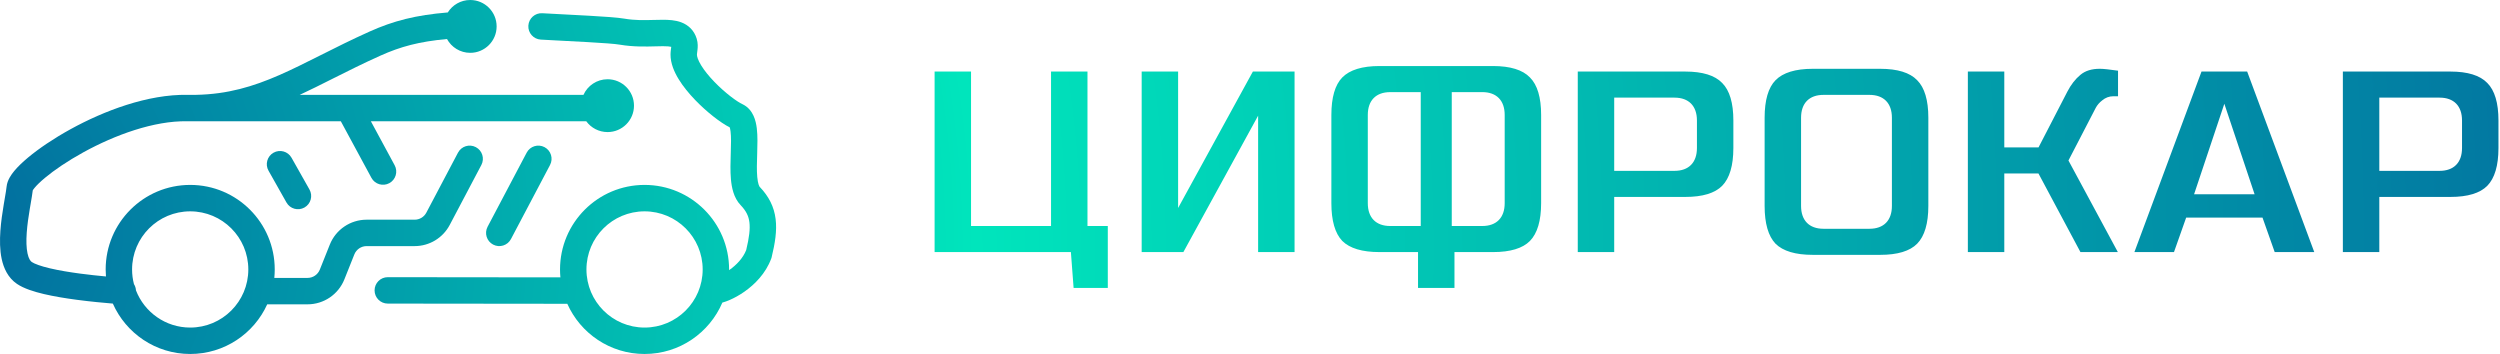<svg width="226" height="32" viewBox="0 0 226 32" fill="none" xmlns="http://www.w3.org/2000/svg">
<path fill-rule="evenodd" clip-rule="evenodd" d="M33.411 2.852C35.575 1.88 37.588 1.363 40.48 1.125C40.902 0.45 41.652 0 42.508 0C43.826 0 44.895 1.069 44.895 2.388C44.895 3.707 43.826 4.776 42.508 4.776C41.602 4.776 40.813 4.272 40.409 3.528C37.895 3.756 36.206 4.214 34.39 5.03C32.825 5.732 31.424 6.436 30.087 7.107L30.022 7.14C29.025 7.641 28.057 8.128 27.096 8.574H31.498C31.514 8.574 31.529 8.574 31.545 8.574H52.746C53.12 7.743 53.955 7.164 54.925 7.164C56.244 7.164 57.313 8.233 57.313 9.552C57.313 10.871 56.244 11.94 54.925 11.94C54.134 11.94 53.432 11.555 52.998 10.962H33.526L35.677 14.94C35.991 15.52 35.775 16.245 35.195 16.558C34.615 16.872 33.89 16.656 33.577 16.076L30.811 10.962H17.745C17.476 10.967 17.202 10.967 16.924 10.962C13.925 10.905 10.393 12.197 7.527 13.774C6.109 14.554 4.904 15.376 4.06 16.081C3.636 16.435 3.327 16.739 3.131 16.975C3.028 17.099 2.981 17.175 2.962 17.207C2.922 17.538 2.849 17.967 2.773 18.412C2.746 18.569 2.719 18.728 2.693 18.886C2.578 19.573 2.467 20.318 2.416 21.04C2.365 21.772 2.381 22.414 2.488 22.91C2.595 23.411 2.76 23.609 2.875 23.687C3.111 23.847 3.655 24.055 4.515 24.257C5.329 24.449 6.288 24.606 7.236 24.732C8.092 24.846 8.907 24.93 9.578 24.992C9.561 24.783 9.552 24.572 9.552 24.358C9.552 20.138 12.974 16.716 17.194 16.716C21.415 16.716 24.836 20.138 24.836 24.358C24.836 24.616 24.823 24.871 24.798 25.123H27.804C28.292 25.123 28.732 24.825 28.913 24.371L29.814 22.114C30.357 20.753 31.675 19.86 33.141 19.86H37.485C37.928 19.86 38.335 19.615 38.541 19.223L41.403 13.8C41.711 13.217 42.433 12.994 43.016 13.302C43.599 13.609 43.823 14.332 43.515 14.915L40.654 20.337C40.033 21.512 38.814 22.248 37.485 22.248H33.141C32.652 22.248 32.213 22.545 32.032 22.999L31.131 25.257C30.587 26.618 29.269 27.511 27.804 27.511H24.157C22.957 30.159 20.29 32 17.194 32C14.072 32 11.387 30.128 10.201 27.444C9.428 27.38 8.191 27.268 6.922 27.099C5.936 26.968 4.89 26.799 3.967 26.582C3.089 26.375 2.163 26.09 1.533 25.663C0.706 25.1 0.326 24.218 0.153 23.411C-0.022 22.598 -0.024 21.7 0.034 20.873C0.093 20.035 0.22 19.2 0.337 18.495C0.371 18.289 0.403 18.1 0.433 17.927C0.511 17.472 0.57 17.123 0.597 16.866C0.657 16.284 1.019 15.78 1.295 15.448C1.615 15.063 2.041 14.656 2.53 14.247C3.513 13.427 4.849 12.521 6.375 11.681C9.393 10.021 13.355 8.509 16.958 8.574H17.723C20.576 8.518 22.866 7.831 25.249 6.788C26.444 6.266 27.652 5.659 28.98 4.991L29.015 4.974C30.349 4.303 31.794 3.578 33.411 2.852ZM12.109 25.683C12.214 25.849 12.279 26.043 12.291 26.248C13.05 28.216 14.959 29.612 17.194 29.612C20.096 29.612 22.448 27.26 22.448 24.358C22.448 21.457 20.096 19.105 17.194 19.105C14.293 19.105 11.94 21.457 11.94 24.358C11.94 24.816 11.999 25.26 12.109 25.683Z" fill="url(#paint0_radial_1065_2524)"/>
<path fill-rule="evenodd" clip-rule="evenodd" d="M47.763 2.32C47.801 1.661 48.365 1.158 49.023 1.196C49.727 1.236 50.437 1.273 51.155 1.31C51.847 1.345 52.547 1.381 53.255 1.422C54.584 1.497 55.824 1.58 56.432 1.684C57.389 1.848 58.231 1.826 59.062 1.803C59.351 1.796 59.639 1.788 59.929 1.788C60.433 1.788 61.046 1.813 61.592 2.021C62.23 2.263 62.745 2.741 62.979 3.489C63.109 3.907 63.078 4.291 63.052 4.513C63.037 4.648 63.026 4.727 63.018 4.781L63.018 4.783C63.008 4.849 63.004 4.881 63.003 4.936C63.002 5.092 63.084 5.416 63.386 5.91C63.672 6.379 64.088 6.891 64.57 7.39C65.562 8.419 66.648 9.207 67.118 9.419L67.139 9.429L67.161 9.439C67.653 9.685 67.947 10.091 68.12 10.469C68.288 10.836 68.369 11.234 68.414 11.594C68.5 12.3 68.473 13.142 68.45 13.88L68.449 13.895L68.449 13.904C68.423 14.693 68.401 15.399 68.455 15.994C68.514 16.642 68.644 16.857 68.678 16.893L68.679 16.894C69.503 17.756 69.979 18.688 70.117 19.805C70.247 20.86 70.063 21.995 69.759 23.244L69.743 23.311L69.719 23.377C69.215 24.737 68.21 25.725 67.303 26.362C66.842 26.686 66.381 26.937 65.972 27.114C65.761 27.206 65.531 27.292 65.301 27.354C64.136 30.085 61.426 32 58.269 32C55.154 32 52.474 30.136 51.284 27.463L35.054 27.445C34.395 27.444 33.861 26.909 33.862 26.25C33.863 25.59 34.398 25.056 35.057 25.057L50.66 25.074C50.638 24.839 50.627 24.6 50.627 24.358C50.627 20.138 54.048 16.716 58.269 16.716C62.489 16.716 65.91 20.138 65.91 24.358C65.91 24.38 65.91 24.401 65.91 24.422L65.931 24.408C66.583 23.95 67.168 23.334 67.456 22.607C67.732 21.458 67.82 20.692 67.747 20.097C67.68 19.552 67.468 19.082 66.953 18.544C66.317 17.88 66.142 16.934 66.076 16.211C66.009 15.466 66.036 14.633 66.059 13.906L66.062 13.819C66.088 13.023 66.104 12.375 66.043 11.885C66.021 11.703 65.992 11.586 65.969 11.516C65.105 11.077 63.87 10.104 62.851 9.048C62.294 8.47 61.754 7.82 61.348 7.155C60.957 6.515 60.608 5.73 60.615 4.915C60.617 4.756 60.632 4.612 60.646 4.505C60.651 4.461 60.657 4.416 60.662 4.379L60.665 4.356C60.671 4.312 60.676 4.277 60.679 4.245L60.681 4.234C60.556 4.202 60.331 4.176 59.928 4.176C59.742 4.176 59.525 4.182 59.283 4.189C58.42 4.213 57.244 4.246 56.029 4.038C55.586 3.962 54.506 3.884 53.12 3.806C52.497 3.771 51.773 3.733 51.049 3.696C50.289 3.656 49.528 3.617 48.887 3.58C48.229 3.542 47.725 2.978 47.763 2.32ZM63.522 24.358C63.522 21.457 61.17 19.105 58.269 19.105C55.367 19.105 53.015 21.457 53.015 24.358C53.015 27.26 55.367 29.612 58.269 29.612C61.17 29.612 63.522 27.26 63.522 24.358Z" fill="url(#paint1_radial_1065_2524)"/>
<path d="M49.225 13.302C49.808 13.61 50.032 14.332 49.724 14.915L46.19 21.611C45.883 22.194 45.16 22.418 44.577 22.11C43.994 21.802 43.771 21.08 44.078 20.497L47.612 13.8C47.919 13.217 48.642 12.994 49.225 13.302Z" fill="url(#paint2_radial_1065_2524)"/>
<path d="M24.727 13.804C25.301 13.48 26.029 13.683 26.353 14.257L27.976 17.132C28.3 17.706 28.098 18.435 27.523 18.759C26.949 19.083 26.221 18.88 25.897 18.306L24.274 15.431C23.95 14.857 24.152 14.128 24.727 13.804Z" fill="url(#paint3_radial_1065_2524)"/>
<path d="M97.054 26.03L96.809 22.789H84.488V6.469H87.782V20.431H95.014V6.469H98.308V20.431H100.145V26.03H97.054ZM128.19 26.03V22.788H124.695C123.143 22.788 122.016 22.45 121.343 21.782C120.688 21.097 120.356 19.949 120.356 18.368V10.39C120.356 8.809 120.688 7.669 121.343 7.001C122.015 6.317 123.143 5.97 124.696 5.97H134.978C136.528 5.97 137.647 6.316 138.302 6.997L138.31 7.005C138.979 7.672 139.318 8.811 139.318 10.39V18.368C139.318 19.95 138.977 21.098 138.306 21.782C137.65 22.45 136.53 22.788 134.978 22.788H131.484V26.03H128.19ZM131.239 20.431H133.998C135.285 20.431 136.024 19.679 136.024 18.368V10.39C136.024 9.079 135.285 8.327 133.998 8.327H131.239V20.431ZM125.675 8.328C124.388 8.328 123.649 9.08 123.649 10.391V18.369C123.649 19.68 124.388 20.431 125.675 20.431H128.435V8.327L125.675 8.328ZM163.862 23.038C162.31 23.038 161.182 22.7 160.509 22.032C159.854 21.348 159.522 20.199 159.522 18.619V10.64C159.522 9.058 159.854 7.918 160.509 7.251C161.181 6.567 162.309 6.22 163.862 6.22H169.982C171.533 6.22 172.651 6.565 173.306 7.246L173.314 7.255C173.983 7.922 174.322 9.06 174.322 10.64V18.618C174.322 20.2 173.982 21.348 173.31 22.032C172.654 22.7 171.535 23.038 169.982 23.038H163.862ZM164.841 8.577C163.554 8.577 162.816 9.329 162.816 10.64V18.619C162.816 19.929 163.554 20.681 164.841 20.681H169.003C170.29 20.681 171.028 19.929 171.028 18.619V10.64C171.028 9.329 170.29 8.577 169.003 8.577L164.841 8.577ZM211.795 22.789V6.469H221.521C223.071 6.469 224.19 6.814 224.845 7.496L224.853 7.504C225.522 8.171 225.861 9.31 225.861 10.889V13.382C225.861 14.964 225.52 16.112 224.849 16.797C224.193 17.464 223.074 17.802 221.521 17.802H215.089V22.789H211.795ZM215.089 15.445H220.542C221.829 15.445 222.567 14.693 222.567 13.382V10.889C222.567 9.578 221.829 8.826 220.542 8.826H215.089V15.445ZM205.633 22.789L204.531 19.672H197.629L196.527 22.789H192.95L199.016 6.469H203.144L209.21 22.789H205.633ZM198.344 17.564H203.816L201.08 9.38L198.344 17.564ZM188.073 22.789L184.278 15.683H181.188V22.789H177.894V6.469H181.188V13.325H184.283L186.888 8.285C187.211 7.658 187.608 7.147 188.069 6.766C188.51 6.398 189.084 6.219 189.823 6.219C190.14 6.219 190.693 6.277 191.47 6.39V8.701H191.047C190.675 8.701 190.336 8.826 190.041 9.073C189.788 9.268 189.591 9.495 189.457 9.745L186.988 14.509L191.453 22.788L188.073 22.789ZM142.63 22.789V6.469H152.356C153.907 6.469 155.025 6.814 155.68 7.496L155.688 7.504C156.357 8.171 156.696 9.31 156.696 10.889V13.382C156.696 14.964 156.355 16.112 155.684 16.796C155.028 17.464 153.909 17.802 152.356 17.802H145.924V22.788L142.63 22.789ZM145.924 15.445H151.377C152.664 15.445 153.403 14.693 153.403 13.382V10.889C153.403 9.578 152.664 8.826 151.377 8.826H145.924V15.445ZM113.734 22.789V10.457L106.976 22.789H103.207V6.469H106.501V18.801L113.26 6.469H117.028V22.789H113.734Z" fill="url(#paint4_radial_1065_2524)"/>
<defs>
<radialGradient id="paint0_radial_1065_2524" cx="0" cy="0" r="1" gradientUnits="userSpaceOnUse" gradientTransform="translate(-6.5 20) rotate(3.424) scale(253.932 253.932)">
<stop stop-color="#02679D"/>
<stop offset="0.376" stop-color="#00E5BC"/>
<stop offset="1" stop-color="#02679D"/>
</radialGradient>
<radialGradient id="paint1_radial_1065_2524" cx="0" cy="0" r="1" gradientUnits="userSpaceOnUse" gradientTransform="translate(-6.5 20) rotate(3.424) scale(253.932 253.932)">
<stop stop-color="#02679D"/>
<stop offset="0.376" stop-color="#00E5BC"/>
<stop offset="1" stop-color="#02679D"/>
</radialGradient>
<radialGradient id="paint2_radial_1065_2524" cx="0" cy="0" r="1" gradientUnits="userSpaceOnUse" gradientTransform="translate(-6.5 20) rotate(3.424) scale(253.932 253.932)">
<stop stop-color="#02679D"/>
<stop offset="0.376" stop-color="#00E5BC"/>
<stop offset="1" stop-color="#02679D"/>
</radialGradient>
<radialGradient id="paint3_radial_1065_2524" cx="0" cy="0" r="1" gradientUnits="userSpaceOnUse" gradientTransform="translate(-6.5 20) rotate(3.424) scale(253.932 253.932)">
<stop stop-color="#02679D"/>
<stop offset="0.376" stop-color="#00E5BC"/>
<stop offset="1" stop-color="#02679D"/>
</radialGradient>
<radialGradient id="paint4_radial_1065_2524" cx="0" cy="0" r="1" gradientUnits="userSpaceOnUse" gradientTransform="translate(-6.5 20) rotate(3.424) scale(253.932 253.932)">
<stop stop-color="#02679D"/>
<stop offset="0.376" stop-color="#00E5BC"/>
<stop offset="1" stop-color="#02679D"/>
</radialGradient>
</defs>
</svg>

